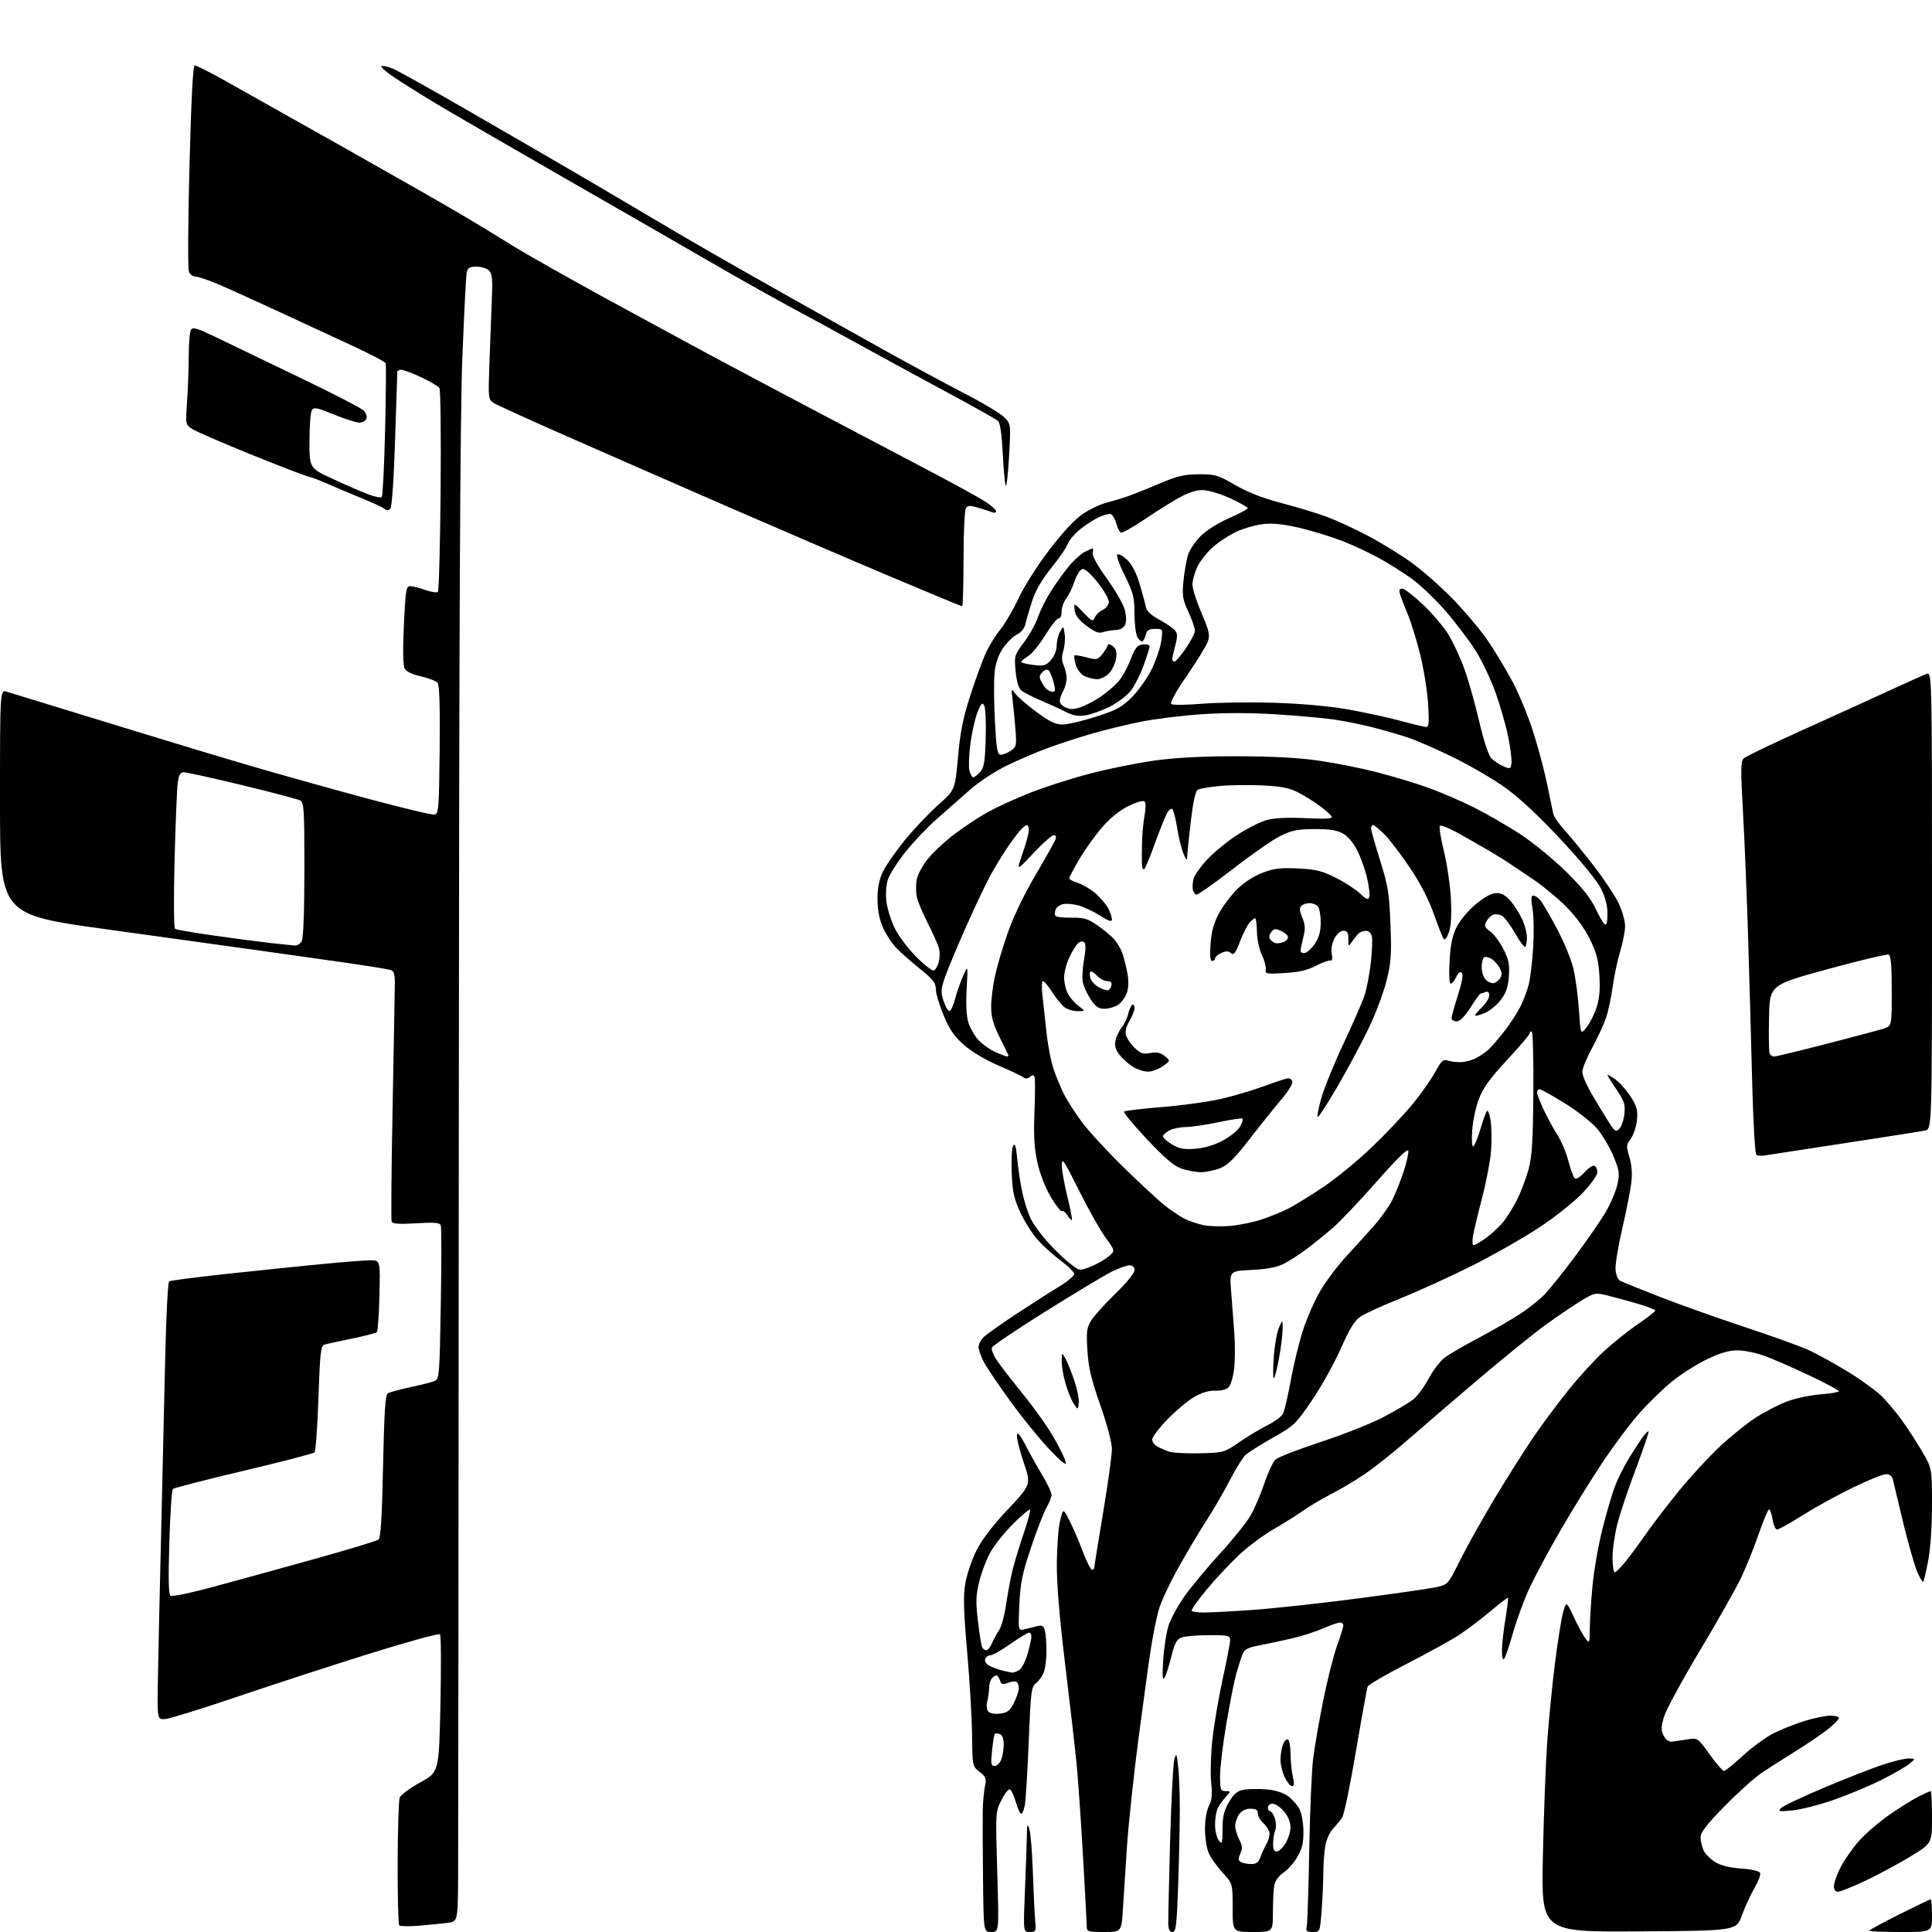 <?xml version="1.0" encoding="UTF-8" standalone="no"?>
<svg 
  version="1.1" 
  xmlns="http://www.w3.org/2000/svg" 
  xmlns:xlink="http://www.w3.org/1999/xlink" 
  xmlns:svg="http://www.w3.org/2000/svg"
  xmlns:rdf="http://www.w3.org/1999/02/22-rdf-syntax-ns#"
  xmlns:cc="http://creativecommons.org/ns#"
  xmlns:dc="http://purl.org/dc/elements/1.1/"
  viewBox="0 0 768 768"
  width="768"
  height="768"
>
<style>svg {background-color: white; }</style>"
<path stroke="none" fill="black" fill-rule="evenodd" d="M394.07,768.00C391.00,768.00 391.00,768.00 390.77,747.25C390.64,735.84 390.59,723.58 390.65,720.00C390.72,716.42 391.11,711.96 391.53,710.07C392.19,707.04 391.94,706.36 389.41,704.35C386.54,702.06 386.54,702.04 386.41,689.78C386.34,683.03 385.47,668.10 384.46,656.61C383.03,640.23 382.87,634.38 383.72,629.45C384.31,625.99 386.25,620.20 388.04,616.58C390.21,612.17 394.37,606.69 400.60,600.05C409.91,590.12 409.91,590.12 406.93,581.31C405.28,576.46 404.08,571.60 404.26,570.50C404.48,569.06 405.45,570.20 407.72,574.59C409.45,577.94 412.47,583.34 414.43,586.59C416.39,589.84 418.00,593.26 418.00,594.19C418.00,595.12 417.12,597.37 416.05,599.19C414.98,601.01 412.21,608.12 409.90,615.00C406.34,625.56 405.62,629.11 405.21,637.89C404.73,648.29 404.73,648.29 407.36,647.64C408.81,647.29 411.06,646.73 412.36,646.41C414.24,645.94 414.85,646.29 415.35,648.16C415.69,649.45 415.98,653.06 415.99,656.18C415.99,659.31 415.53,663.14 414.95,664.68C414.37,666.23 412.98,668.21 411.86,669.07C409.97,670.53 409.75,672.25 408.94,692.07C408.46,703.86 407.78,715.19 407.44,717.25C407.10,719.31 406.44,721.00 405.97,721.00C405.50,721.00 404.52,718.90 403.80,716.33C403.07,713.76 402.00,711.50 401.43,711.31C400.85,711.12 399.33,713.06 398.04,715.63C395.73,720.26 395.72,720.48 396.42,744.15C397.13,768.00 397.13,768.00 394.07,768.00zM409.32,768.00C406.74,768.00 406.74,768.00 407.46,750.75C407.85,741.26 408.19,731.48 408.21,729.00C408.24,725.15 408.38,724.85 409.16,726.94C409.66,728.28 410.30,735.93 410.57,743.94C410.84,751.95 411.25,760.64 411.48,763.25C411.89,767.80 411.80,768.00 409.32,768.00zM438.91,768.00C432.41,768.00 432.00,767.87 432.00,765.75C432.00,764.51 431.32,751.80 430.49,737.50C429.66,723.20 428.52,706.77 427.95,701.00C427.38,695.23 425.36,677.67 423.46,662.00C421.14,642.89 420.04,629.55 420.10,621.50C420.15,614.90 420.73,607.25 421.40,604.50C422.60,599.50 422.60,599.50 425.15,604.50C426.56,607.25 428.93,612.76 430.44,616.75C431.94,620.74 433.59,624.00 434.09,624.00C434.59,624.00 435.00,623.60 435.00,623.12C435.00,622.63 436.57,612.84 438.49,601.37C440.41,589.89 441.99,578.52 441.99,576.11C442.00,573.44 440.19,566.57 437.40,558.61C433.77,548.28 432.68,543.67 432.26,536.83C431.80,529.22 431.99,527.77 433.82,524.83C434.97,523.00 439.31,518.21 443.46,514.19C447.75,510.03 451.00,506.05 451.00,504.94C451.00,503.66 450.31,503.00 448.97,503.00C447.85,503.00 444.59,504.18 441.72,505.62C438.85,507.07 427.12,514.11 415.66,521.29C404.19,528.46 394.58,534.94 394.29,535.69C394.00,536.44 394.89,538.73 396.27,540.77C397.65,542.82 402.34,548.89 406.71,554.26C411.08,559.63 416.57,567.36 418.90,571.45C421.24,575.53 423.37,579.92 423.64,581.19C423.99,582.84 422.12,581.37 417.03,576.00C413.13,571.88 406.18,563.31 401.59,556.97C397.00,550.63 392.29,543.66 391.12,541.48C389.95,539.31 389.00,536.59 389.00,535.44C389.00,534.29 390.01,532.43 391.25,531.31C392.49,530.19 398.23,526.14 404.00,522.32C409.77,518.50 417.31,513.68 420.75,511.61C424.19,509.55 427.00,507.23 427.00,506.46C427.00,505.69 424.64,503.32 421.75,501.18C418.86,499.05 414.76,495.38 412.64,493.02C410.51,490.67 407.38,485.77 405.68,482.12C403.09,476.60 402.51,473.98 402.17,466.37C401.95,461.34 402.21,456.45 402.74,455.49C403.48,454.18 403.89,455.58 404.42,461.13C404.81,465.18 405.77,471.32 406.55,474.77C407.34,478.22 408.85,482.74 409.91,484.82C410.97,486.90 413.93,490.93 416.48,493.77C419.03,496.60 422.91,500.35 425.10,502.08C429.09,505.24 429.09,505.24 433.29,503.62C435.61,502.73 438.82,500.94 440.44,499.64C443.38,497.29 443.38,497.29 439.51,492.01C437.37,489.10 432.58,480.60 428.86,473.12C423.00,461.33 422.09,459.97 422.06,463.00C422.04,464.93 423.06,470.66 424.32,475.75C425.58,480.84 426.36,485.00 426.05,485.00C425.74,485.00 424.91,484.08 424.21,482.96C423.51,481.84 422.57,481.15 422.13,481.42C421.68,481.70 419.69,479.16 417.69,475.78C415.55,472.16 413.37,466.57 412.39,462.16C411.13,456.48 410.84,451.63 411.22,442.09C411.49,435.16 411.51,428.92 411.26,428.21C410.91,427.22 410.48,427.19 409.40,428.08C408.45,428.87 407.60,428.92 406.75,428.24C406.06,427.69 401.65,425.59 396.94,423.58C391.89,421.42 386.29,418.10 383.29,415.47C379.33,412.00 377.50,409.36 375.10,403.58C373.39,399.49 372.00,394.80 372.00,393.16C372.00,390.70 370.90,389.29 365.75,385.17C362.31,382.42 358.06,378.67 356.30,376.84C354.54,375.00 352.15,371.33 350.98,368.69C349.57,365.49 348.84,361.75 348.81,357.58C348.79,353.36 349.43,349.85 350.78,346.90C351.88,344.48 355.77,338.81 359.42,334.30C363.08,329.78 369.13,323.37 372.86,320.05C379.65,314.02 379.65,314.02 380.81,301.05C381.69,291.09 382.81,285.46 385.61,276.79C387.61,270.58 390.33,263.06 391.65,260.08C392.97,257.09 395.62,252.73 397.54,250.39C399.46,248.04 402.78,242.38 404.90,237.81C407.09,233.11 412.42,224.72 417.18,218.50C422.64,211.37 427.34,206.35 430.55,204.23C433.27,202.43 437.30,200.49 439.50,199.93C441.70,199.37 445.30,198.31 447.50,197.57C449.70,196.83 455.55,194.51 460.50,192.40C468.01,189.21 470.67,188.57 476.54,188.54C483.04,188.50 484.13,188.82 491.02,192.81C496.09,195.74 502.04,198.05 509.68,200.05C515.86,201.66 523.95,204.13 527.67,205.53C531.39,206.93 538.66,210.30 543.84,213.02C549.01,215.75 556.80,220.54 561.15,223.67C565.50,226.80 573.00,233.44 577.83,238.43C582.65,243.42 588.88,250.88 591.66,255.00C594.44,259.12 598.77,266.32 601.27,271.00C603.77,275.68 607.46,284.63 609.46,290.89C611.46,297.16 613.98,306.61 615.04,311.89C616.11,317.18 617.20,322.42 617.46,323.54C617.72,324.67 619.76,327.59 621.99,330.04C624.23,332.49 629.43,338.87 633.55,344.21C637.68,349.55 642.16,356.30 643.52,359.21C644.87,362.12 645.98,366.14 645.99,368.14C646.00,370.15 645.13,374.65 644.06,378.14C643.00,381.64 641.66,387.94 641.09,392.14C640.52,396.34 639.31,401.97 638.41,404.64C637.50,407.31 635.02,412.69 632.88,416.59C630.75,420.48 629.00,424.76 629.00,426.10C629.00,427.44 630.71,431.45 632.81,435.02C634.90,438.58 637.87,443.47 639.40,445.87C641.89,449.79 642.34,450.09 643.70,448.73C644.54,447.89 645.44,445.25 645.71,442.85C646.14,439.08 645.72,437.79 642.60,433.15C640.62,430.21 639.00,427.59 639.00,427.33C639.00,427.07 640.40,427.86 642.12,429.08C643.83,430.31 646.57,433.37 648.19,435.90C650.65,439.73 651.08,441.28 650.73,445.15C650.50,447.71 649.41,451.04 648.30,452.56C646.43,455.12 646.39,455.64 647.70,459.91C648.62,462.90 648.90,466.42 648.49,470.00C648.15,473.02 646.52,481.29 644.88,488.36C643.24,495.43 642.03,502.81 642.20,504.76C642.36,506.70 643.17,508.67 644.00,509.12C644.83,509.57 652.02,512.48 660.00,515.58C667.98,518.69 683.05,524.05 693.51,527.50C703.96,530.94 715.44,535.09 719.01,536.71C722.58,538.33 729.73,542.28 734.91,545.49C740.08,548.69 745.99,552.99 748.04,555.04C750.08,557.08 753.53,561.18 755.70,564.13C757.88,567.08 761.53,572.68 763.83,576.56C768.00,583.62 768.00,583.62 768.00,598.06C768.00,606.82 767.40,615.62 766.48,620.44C765.65,624.80 764.76,628.58 764.51,628.83C764.26,629.08 763.17,627.23 762.09,624.72C761.02,622.21 758.53,613.48 756.56,605.33C754.59,597.17 752.76,589.49 752.47,588.25C752.13,586.74 751.23,586.00 749.73,586.01C748.50,586.01 742.55,588.42 736.50,591.36C730.45,594.30 721.47,599.25 716.55,602.35C711.63,605.46 707.08,608.00 706.43,608.00C705.78,608.00 704.97,606.20 704.62,604.00C704.26,601.80 703.64,600.00 703.24,600.00C702.83,600.01 700.98,604.40 699.12,609.75C697.27,615.11 694.15,622.88 692.21,627.00C690.27,631.12 682.88,644.17 675.81,656.00C668.73,667.83 662.28,679.70 661.48,682.39C660.28,686.41 660.25,687.74 661.30,689.89C662.10,691.53 663.30,692.43 664.53,692.32C665.62,692.22 668.38,691.83 670.67,691.45C674.84,690.76 674.84,690.76 679.60,697.38C682.22,701.02 684.77,704.00 685.28,704.00C685.78,704.00 689.19,701.25 692.85,697.89C696.51,694.54 701.98,690.54 705.00,689.01C708.02,687.48 713.58,685.28 717.36,684.11C721.13,682.95 725.74,682.00 727.61,682.00C729.47,682.00 731.00,682.42 731.00,682.93C731.00,683.45 729.09,685.41 726.75,687.29C724.41,689.17 718.67,693.09 714.00,695.99C709.33,698.89 703.23,702.77 700.46,704.61C697.69,706.45 691.05,712.40 685.71,717.84C678.47,725.21 676.00,728.38 676.00,730.31C676.00,731.74 676.53,734.06 677.17,735.48C677.82,736.89 679.88,739.00 681.77,740.16C684.06,741.58 687.50,742.45 692.18,742.78C696.58,743.10 699.35,743.76 699.67,744.57C699.94,745.28 698.92,747.98 697.41,750.57C695.89,753.16 693.65,758.03 692.44,761.39C690.22,767.50 690.22,767.50 651.45,767.76C612.68,768.02 612.68,768.02 613.31,738.26C613.66,721.89 614.42,701.52 615.00,693.00C615.59,684.48 616.99,670.15 618.12,661.17C619.25,652.20 620.73,642.97 621.42,640.67C622.67,636.50 622.67,636.50 625.72,643.00C627.39,646.58 629.48,650.40 630.35,651.50C631.84,653.38 631.94,653.15 631.97,647.50C631.99,644.20 632.46,636.55 633.03,630.50C633.59,624.45 635.36,614.33 636.94,608.00C638.53,601.67 640.77,593.99 641.92,590.91C643.08,587.84 645.70,582.62 647.76,579.31C649.82,576.00 652.28,572.24 653.23,570.95C654.18,569.67 655.12,568.82 655.33,569.06C655.54,569.30 653.27,575.94 650.30,583.82C647.32,591.69 644.01,601.55 642.94,605.73C641.87,609.90 641.00,615.95 641.00,619.16C641.00,622.37 641.40,625.00 641.88,625.00C642.36,625.00 644.30,623.09 646.17,620.75C648.05,618.41 651.79,613.35 654.47,609.50C657.16,605.65 663.06,597.98 667.57,592.45C672.09,586.92 679.32,579.09 683.64,575.04C687.96,570.99 694.42,565.79 698.00,563.48C701.58,561.17 707.20,558.28 710.50,557.05C713.80,555.83 719.76,554.57 723.75,554.27C727.74,553.96 731.00,553.40 731.00,553.02C731.00,552.64 725.71,549.82 719.25,546.77C712.79,543.71 704.80,540.22 701.50,539.01C698.20,537.79 693.37,536.80 690.76,536.79C687.39,536.77 683.91,537.77 678.76,540.23C674.77,542.13 668.58,546.02 665.00,548.88C661.42,551.73 655.45,557.52 651.72,561.73C647.98,565.94 641.19,575.03 636.62,581.94C632.04,588.85 624.62,600.87 620.13,608.66C615.63,616.44 610.20,626.57 608.06,631.16C605.91,635.75 602.95,643.77 601.47,649.00C599.99,654.23 598.38,658.93 597.89,659.45C597.36,660.01 597.02,658.59 597.05,655.95C597.08,653.50 597.70,647.90 598.43,643.50C599.16,639.10 599.62,635.35 599.46,635.16C599.29,634.97 596.12,637.39 592.41,640.54C588.70,643.68 583.02,647.97 579.77,650.07C576.53,652.16 567.19,657.30 559.03,661.49C550.86,665.67 543.94,669.71 543.65,670.47C543.36,671.22 541.27,682.79 539.00,696.17C536.73,709.55 534.28,721.40 533.54,722.50C532.81,723.60 531.19,725.57 529.95,726.88C528.70,728.18 527.33,731.11 526.89,733.38C526.45,735.64 526.06,740.65 526.04,744.50C526.01,748.35 525.70,755.21 525.35,759.75C524.70,768.00 524.70,768.00 521.83,768.00C519.38,768.00 519.03,767.68 519.45,765.75C519.72,764.51 520.17,750.90 520.44,735.50C520.71,720.10 521.42,703.67 522.01,699.00C522.60,694.33 524.40,683.93 526.01,675.90C527.62,667.88 530.07,658.15 531.47,654.28C532.86,650.42 534.00,646.75 534.00,646.13C534.00,645.51 533.38,645.00 532.62,645.00C531.87,645.00 528.83,646.06 525.87,647.35C522.92,648.65 517.35,650.43 513.50,651.31C509.65,652.20 503.89,653.43 500.69,654.04C495.84,654.98 494.71,655.60 493.83,657.83C493.25,659.30 492.15,662.75 491.39,665.50C490.62,668.25 488.88,677.09 487.50,685.14C486.13,693.19 485.00,702.52 485.00,705.89C485.00,711.50 485.18,712.00 487.17,712.00C489.35,712.00 489.35,712.00 487.30,714.25C486.17,715.49 484.74,717.48 484.12,718.68C483.51,719.89 483.00,722.84 483.00,725.24C483.00,727.65 483.66,730.49 484.47,731.56C485.81,733.33 485.94,732.94 485.97,727.09C485.99,722.08 486.55,719.74 488.52,716.38C490.45,713.08 491.81,711.94 494.35,711.46C496.17,711.12 500.17,711.05 503.24,711.29C506.83,711.58 509.94,712.54 511.93,713.95C513.64,715.16 515.72,717.50 516.57,719.13C517.43,720.80 518.12,724.71 518.13,728.08C518.16,732.70 517.59,735.00 515.65,738.27C514.27,740.60 511.80,743.38 510.15,744.45C508.39,745.60 506.93,747.60 506.58,749.33C506.26,750.93 506.00,755.79 506.00,760.12C506.00,768.00 506.00,768.00 498.00,768.00C490.00,768.00 490.00,768.00 490.00,758.36C490.00,748.72 490.00,748.72 485.92,744.30C483.68,741.87 481.21,738.35 480.42,736.47C479.64,734.60 479.00,730.33 479.00,726.98C479.00,723.41 479.65,719.65 480.57,717.86C481.77,715.55 481.98,713.33 481.46,708.50C481.09,705.03 481.32,697.30 481.97,691.34C482.62,685.38 484.47,674.52 486.08,667.21C487.68,659.90 489.00,653.04 489.00,651.96C489.00,650.17 488.28,650.00 480.57,650.00C475.93,650.00 471.03,650.42 469.69,650.93C467.71,651.68 466.93,653.16 465.57,658.70C464.65,662.47 463.43,666.22 462.87,667.03C462.14,668.06 462.00,665.97 462.37,660.00C462.67,655.33 463.59,649.25 464.42,646.49C465.25,643.73 468.17,638.33 470.90,634.49C473.63,630.65 479.99,623.00 485.03,617.50C490.07,612.00 495.50,605.25 497.09,602.50C498.68,599.75 501.16,593.99 502.59,589.70C504.03,585.40 506.02,581.13 507.02,580.20C508.02,579.26 516.19,576.09 525.17,573.15C534.15,570.20 545.33,565.76 550.00,563.29C554.67,560.81 559.88,557.75 561.56,556.48C563.24,555.22 566.08,551.45 567.86,548.10C569.65,544.76 572.54,540.96 574.30,539.65C576.06,538.35 582.00,534.90 587.50,531.98C593.00,529.07 600.42,524.78 604.00,522.47C607.58,520.15 612.15,516.51 614.17,514.38C616.19,512.24 621.59,505.49 626.17,499.36C630.75,493.23 636.16,485.41 638.20,481.97C640.23,478.54 642.37,473.52 642.95,470.81C643.90,466.37 643.74,465.27 641.25,459.37C639.74,455.77 636.78,450.85 634.68,448.43C632.58,446.01 626.85,441.55 621.94,438.52C617.04,435.48 612.57,433.00 612.01,433.00C611.45,433.00 611.00,433.56 611.01,434.25C611.02,434.94 612.17,437.98 613.57,441.00C614.98,444.02 617.43,448.53 619.01,451.01C620.60,453.49 622.60,458.19 623.45,461.46C624.30,464.72 625.41,467.81 625.93,468.33C626.51,468.91 627.99,468.04 629.84,466.02C631.47,464.23 633.30,463.07 633.90,463.44C634.51,463.81 635.00,464.97 635.00,466.00C635.00,467.04 632.51,470.58 629.46,473.87C626.42,477.16 618.87,483.25 612.69,487.40C606.50,491.55 594.34,498.52 585.65,502.89C576.96,507.27 564.02,513.18 556.89,516.04C549.77,518.90 542.52,522.20 540.80,523.37C538.46,524.96 536.48,528.18 533.03,536.00C530.49,541.77 525.35,551.00 521.62,556.50C515.12,566.09 514.48,566.71 506.00,571.50C501.14,574.25 496.25,577.33 495.14,578.35C494.03,579.37 491.23,583.87 488.92,588.35C486.61,592.83 482.36,600.15 479.47,604.61C476.59,609.07 471.51,617.62 468.18,623.61C464.85,629.60 461.43,636.98 460.58,640.00C459.74,643.02 458.37,649.77 457.55,655.00C456.72,660.23 454.49,676.46 452.57,691.07C450.66,705.68 448.61,724.81 448.02,733.57C447.43,742.33 446.70,753.66 446.38,758.75C445.81,768.00 445.81,768.00 438.91,768.00zM466.09,768.00C464.98,768.00 464.47,767.02 464.41,764.75C464.36,762.96 464.69,748.23 465.13,732.00C465.58,715.77 466.33,701.15 466.80,699.50C467.60,696.70 467.70,696.87 468.32,702.00C468.68,705.02 468.99,712.67 468.99,719.00C468.99,725.33 468.70,738.94 468.34,749.25C467.77,765.46 467.47,768.00 466.09,768.00zM755.50,768.00C748.62,768.00 743.00,767.78 743.00,767.51C743.00,767.24 748.39,764.31 754.98,761.01C761.58,757.70 767.20,755.00 767.48,755.00C767.77,755.00 768.00,757.92 768.00,761.50C768.00,768.00 768.00,768.00 755.50,768.00zM166.46,765.50C162.58,765.82 159.10,765.76 158.71,765.37C158.32,764.98 158.03,753.83 158.07,740.58C158.11,727.34 158.48,715.62 158.90,714.55C159.32,713.48 163.00,710.77 167.08,708.52C174.50,704.44 174.50,704.44 175.08,677.47C175.39,662.64 175.33,650.12 174.93,649.66C174.54,649.20 161.91,652.66 146.86,657.37C131.81,662.07 108.03,669.82 94.00,674.58C79.97,679.35 67.15,683.30 65.50,683.37C62.50,683.50 62.50,683.50 62.77,667.50C62.91,658.70 63.48,633.05 64.03,610.50C64.57,587.95 65.31,556.09 65.67,539.71C66.03,523.32 66.74,509.66 67.24,509.35C67.75,509.04 77.69,507.74 89.33,506.48C100.98,505.21 117.92,503.46 127.00,502.58C136.07,501.70 145.22,500.98 147.33,500.99C151.15,501.00 151.15,501.00 150.83,514.92C150.65,522.58 150.18,529.15 149.80,529.54C149.41,529.92 144.91,531.09 139.80,532.14C134.68,533.18 129.78,534.26 128.90,534.54C127.53,534.97 127.19,538.03 126.58,555.77C126.19,567.17 125.50,576.88 125.04,577.35C124.58,577.81 111.90,581.10 96.85,584.66C81.81,588.21 69.14,591.47 68.71,591.90C68.27,592.33 67.64,601.91 67.31,613.19C66.87,627.81 67.01,633.89 67.81,634.38C68.43,634.76 75.81,633.22 84.21,630.95C92.62,628.69 110.72,623.71 124.43,619.89C138.14,616.07 149.88,612.51 150.52,611.98C151.33,611.31 151.87,602.45 152.27,582.86C152.73,561.13 153.16,554.52 154.18,553.88C154.91,553.42 158.88,552.33 163.00,551.46C167.12,550.59 171.45,549.49 172.60,549.03C174.66,548.20 174.72,547.49 175.23,518.34C175.51,501.93 175.51,487.88 175.21,487.12C174.79,486.01 172.78,485.84 165.41,486.28C158.62,486.68 156.02,486.51 155.68,485.61C155.42,484.94 155.59,464.62 156.06,440.45C156.52,416.28 156.93,394.17 156.95,391.32C156.99,387.17 156.64,386.02 155.19,385.56C154.19,385.24 145.53,383.86 135.94,382.48C126.35,381.11 110.62,378.89 101.00,377.55C91.38,376.21 64.71,372.51 41.75,369.33C0.00,363.54 0.00,363.54 0.00,318.82C0.00,274.10 0.00,274.10 2.75,274.99C4.26,275.48 10.68,277.44 17.00,279.35C23.32,281.27 40.20,286.44 54.50,290.85C68.80,295.25 89.72,301.56 101.00,304.85C112.28,308.14 132.63,313.83 146.24,317.49C159.85,321.16 171.77,324.00 172.74,323.81C174.36,323.50 174.52,321.41 174.77,298.11C174.95,280.84 174.69,272.33 173.94,271.43C173.34,270.70 170.38,269.56 167.37,268.88C163.87,268.10 161.51,266.96 160.86,265.74C160.20,264.50 160.09,258.41 160.55,248.41C161.19,234.71 161.46,233.00 163.01,233.00C163.97,233.00 166.69,233.68 169.05,234.52C171.42,235.36 173.69,235.69 174.08,235.27C174.48,234.85 174.96,216.72 175.15,195.00C175.34,173.28 175.13,154.93 174.68,154.24C174.24,153.54 170.99,151.63 167.48,149.99C163.96,148.34 160.39,147.00 159.54,147.00C158.69,147.00 157.98,147.34 157.95,147.75C157.92,148.16 157.52,160.36 157.05,174.85C156.54,190.93 155.79,201.61 155.14,202.26C154.40,203.00 153.70,202.99 152.78,202.23C152.06,201.63 147.65,199.60 142.98,197.72C138.32,195.83 132.46,193.36 129.97,192.22C127.47,191.08 124.10,189.81 122.47,189.41C120.83,189.00 110.39,184.97 99.25,180.45C88.12,175.93 77.82,171.46 76.36,170.50C73.74,168.78 73.72,168.71 74.36,159.73C74.71,154.76 75.01,146.60 75.02,141.60C75.02,136.59 75.43,131.86 75.93,131.08C76.66,129.92 78.52,130.49 86.16,134.20C91.30,136.69 106.07,143.81 119.00,150.01C131.93,156.20 143.35,162.08 144.39,163.06C145.47,164.07 146.02,165.51 145.67,166.42C145.34,167.29 144.07,168.00 142.85,168.00C141.63,168.00 137.09,166.55 132.76,164.78C126.07,162.04 124.75,161.78 123.96,163.03C123.45,163.84 123.02,169.35 123.02,175.28C123.00,186.07 123.00,186.07 132.25,190.36C137.34,192.72 143.65,195.47 146.27,196.47C148.90,197.47 151.36,197.97 151.75,197.58C152.14,197.19 152.74,185.31 153.08,171.19C153.42,157.06 153.53,145.02 153.31,144.43C153.10,143.84 147.20,140.72 140.21,137.50C133.22,134.27 120.30,128.29 111.50,124.20C102.70,120.11 91.97,115.24 87.66,113.38C83.35,111.52 78.98,110.00 77.95,110.00C76.91,110.00 75.66,109.21 75.17,108.25C74.63,107.21 74.69,90.26 75.31,66.25C76.04,38.43 76.70,26.00 77.45,26.00C78.05,26.00 83.26,28.63 89.02,31.84C94.79,35.05 115.70,46.81 135.50,57.97C155.30,69.13 176.45,81.18 182.50,84.75C188.55,88.32 198.00,94.05 203.50,97.49C209.00,100.92 225.88,110.48 241.00,118.72C256.12,126.96 274.80,137.09 282.50,141.23C290.20,145.38 309.10,155.41 324.50,163.52C339.90,171.64 360.42,182.44 370.09,187.52C379.77,192.61 389.56,198.00 391.84,199.52C394.13,201.03 396.00,202.70 396.00,203.24C396.00,203.78 395.37,203.97 394.60,203.68C393.84,203.38 391.33,202.58 389.03,201.89C385.51,200.84 384.70,200.86 383.94,202.07C383.44,202.86 383.02,211.94 383.02,222.25C383.01,232.56 382.76,241.00 382.46,241.00C382.16,241.00 369.22,235.64 353.71,229.09C338.19,222.54 309.30,210.13 289.50,201.51C269.70,192.88 241.12,180.38 226.00,173.72C210.88,167.06 197.50,160.98 196.27,160.21C194.10,158.84 194.06,158.45 194.54,144.65C194.81,136.87 195.24,125.68 195.49,119.80C195.86,111.04 195.67,108.81 194.40,107.55C193.55,106.70 191.32,106.00 189.45,106.00C186.73,106.00 185.94,106.46 185.53,108.25C185.26,109.49 184.47,124.90 183.78,142.50C182.88,165.66 182.50,250.86 182.38,451.00C182.29,603.08 182.17,735.68 182.11,745.69C182.00,763.88 182.00,763.88 177.75,764.40C175.41,764.69 170.33,765.18 166.46,765.50zM730.63,752.00C729.61,752.00 729.00,751.17 729.00,749.76C729.00,748.53 730.19,745.18 731.64,742.30C733.10,739.43 736.44,734.66 739.06,731.72C741.69,728.77 747.14,724.09 751.17,721.31C755.20,718.54 760.39,715.30 762.71,714.13C765.03,712.96 767.16,712.00 767.46,712.00C767.76,712.00 768.00,716.66 768.00,722.36C768.00,732.73 768.00,732.73 759.60,737.88C754.98,740.71 746.94,745.05 741.74,747.52C736.53,749.98 731.53,752.00 730.63,752.00zM497.27,740.98C499.40,741.00 500.28,740.36 501.03,738.25C501.57,736.74 502.71,734.26 503.57,732.74C504.43,731.22 504.86,729.14 504.54,728.12C504.21,727.10 503.06,725.46 501.97,724.48C500.89,723.49 500.00,721.86 500.00,720.85C500.00,719.47 499.25,719.00 497.06,719.00C495.15,719.00 493.57,719.78 492.56,721.22C491.70,722.44 491.00,724.49 491.00,725.77C491.00,727.05 491.72,729.49 492.60,731.19C493.88,733.66 493.97,734.78 493.05,736.80C492.15,738.77 492.18,739.50 493.20,740.14C493.91,740.60 495.75,740.98 497.27,740.98zM507.51,736.00C508.35,736.00 509.92,734.54 511.01,732.75C512.10,730.96 512.99,728.07 513.00,726.33C513.00,724.37 512.01,721.98 510.41,720.08C508.99,718.38 506.96,717.00 505.91,717.00C504.86,717.00 504.00,717.67 504.00,718.50C504.00,719.33 504.41,720.00 504.90,720.00C505.40,720.00 506.23,721.24 506.76,722.75C507.28,724.26 507.36,726.40 506.93,727.50C506.49,728.60 506.11,730.96 506.07,732.75C506.02,735.02 506.46,736.00 507.51,736.00zM712.55,719.66C707.13,720.19 706.66,720.09 708.00,718.72C708.83,717.88 716.48,714.26 725.00,710.67C733.52,707.08 743.95,702.99 748.18,701.57C752.40,700.16 757.12,699.01 758.68,699.03C761.50,699.07 761.50,699.07 759.00,701.15C757.62,702.29 752.63,705.17 747.91,707.54C743.18,709.92 734.66,713.48 728.96,715.47C723.26,717.45 715.88,719.34 712.55,719.66zM513.58,710.00C512.91,710.00 511.61,708.41 510.69,706.47C509.76,704.52 509.00,701.40 509.00,699.53C509.00,697.66 509.45,694.95 510.00,693.50C510.55,692.06 511.45,691.16 512.00,691.50C512.55,691.84 513.01,694.45 513.02,697.31C513.04,700.16 513.44,704.19 513.92,706.25C514.56,709.00 514.47,710.00 513.58,710.00zM395.38,702.00C396.30,702.00 397.49,700.85 398.02,699.43C398.56,698.02 399.00,695.31 399.00,693.40C399.00,691.20 398.44,689.72 397.46,689.35C396.61,689.02 395.71,688.96 395.46,689.21C395.21,689.46 394.71,692.44 394.36,695.83C393.80,701.18 393.94,702.00 395.38,702.00zM397.50,681.19C400.46,680.84 401.41,680.11 403.04,676.93C404.12,674.81 405.00,672.19 405.00,671.10C405.00,670.01 404.59,668.86 404.08,668.55C403.58,668.24 402.03,668.42 400.64,668.95C398.52,669.75 398.00,669.59 397.49,667.96C397.14,666.88 396.50,666.00 396.06,666.00C395.61,666.00 394.78,666.56 394.21,667.25C393.64,667.94 393.17,669.62 393.17,671.00C393.16,672.38 392.85,674.74 392.46,676.26C392.06,677.83 392.23,679.57 392.84,680.31C393.50,681.10 395.32,681.44 397.50,681.19zM402.32,664.90C402.76,664.95 403.97,664.55 404.99,664.00C406.04,663.44 407.54,660.64 408.43,657.60C409.29,654.63 410.00,651.47 410.00,650.60C410.00,649.72 409.57,649.00 409.05,649.00C408.52,649.00 405.20,651.02 401.66,653.50C398.12,655.98 394.54,658.00 393.72,658.00C392.89,658.00 391.96,658.67 391.64,659.48C391.30,660.39 391.94,661.44 393.29,662.16C394.50,662.81 396.85,663.67 398.50,664.07C400.15,664.47 401.87,664.84 402.32,664.90zM392.11,656.00C392.65,656.00 393.64,654.76 394.30,653.25C394.96,651.74 396.26,649.38 397.17,648.00C398.09,646.62 399.36,641.90 399.99,637.50C400.63,633.10 401.80,626.91 402.60,623.74C403.40,620.57 405.39,614.08 407.01,609.30C408.63,604.53 409.73,600.40 409.45,600.12C409.18,599.84 406.23,602.29 402.92,605.56C399.60,608.83 395.56,613.82 393.93,616.65C392.30,619.48 390.23,624.81 389.32,628.50C387.91,634.20 387.83,636.64 388.76,644.58C389.36,649.74 390.14,654.41 390.49,654.98C390.83,655.54 391.56,656.00 392.11,656.00zM478.92,640.99C481.44,640.98 490.02,640.53 498.00,639.97C505.98,639.41 524.50,637.40 539.17,635.49C553.83,633.58 568.03,631.54 570.71,630.97C575.59,629.92 575.59,629.92 580.40,620.24C583.05,614.91 589.27,603.79 594.23,595.52C599.19,587.26 606.17,576.23 609.75,571.00C613.33,565.77 619.62,557.34 623.73,552.25C627.83,547.16 634.13,540.31 637.71,537.03C641.29,533.75 647.32,528.94 651.11,526.35C654.90,523.76 658.00,521.34 658.00,520.97C658.00,520.60 654.74,519.34 650.75,518.18C646.76,517.02 641.36,515.55 638.75,514.92C634.20,513.81 633.76,513.90 628.66,516.99C625.73,518.77 619.48,522.99 614.78,526.36C610.08,529.74 597.76,539.70 587.41,548.50C577.06,557.30 564.30,568.26 559.05,572.86C553.80,577.46 546.35,583.36 542.50,585.97C538.65,588.58 532.66,592.15 529.19,593.90C525.72,595.66 520.77,598.58 518.19,600.40C515.61,602.23 510.22,605.61 506.22,607.92C502.22,610.23 496.02,614.85 492.45,618.20C488.88,621.54 483.07,627.76 479.54,632.03C476.01,636.30 473.39,640.06 473.73,640.39C474.06,640.73 476.40,641.00 478.92,640.99zM477.00,577.70C486.35,577.49 486.59,577.42 492.50,573.36C495.80,571.09 500.85,568.05 503.71,566.62C506.58,565.18 509.41,563.11 509.99,562.01C510.58,560.92 511.96,555.03 513.06,548.92C514.16,542.82 516.35,533.80 517.93,528.88C519.51,523.96 522.69,516.77 524.99,512.89C527.30,509.02 531.97,502.84 535.37,499.17C538.78,495.50 543.73,490.05 546.37,487.05C549.01,484.04 552.20,479.54 553.45,477.05C554.70,474.55 556.72,469.47 557.94,465.77C559.16,462.06 560.01,458.31 559.83,457.42C559.61,456.37 555.20,460.69 547.22,469.75C540.46,477.41 532.63,485.67 529.82,488.09C527.00,490.52 522.41,494.23 519.62,496.35C516.83,498.46 512.73,501.13 510.52,502.28C507.64,503.77 503.98,504.49 497.61,504.81C488.72,505.26 488.72,505.26 489.40,513.38C489.77,517.85 490.34,525.36 490.67,530.08C491.00,534.79 490.95,541.21 490.56,544.33C490.17,547.45 489.19,550.67 488.37,551.49C487.50,552.36 485.29,552.92 483.05,552.83C480.49,552.73 477.70,553.57 474.63,555.37C472.10,556.85 467.33,560.86 464.02,564.28C460.72,567.70 458.01,571.27 458.01,572.21C458.00,573.16 458.99,574.46 460.19,575.10C461.40,575.75 463.53,576.64 464.94,577.10C466.35,577.55 471.77,577.82 477.00,577.70zM428.82,557.71C428.50,560.50 428.50,560.50 426.84,558.00C425.92,556.62 424.46,553.06 423.59,550.07C422.71,547.08 422.02,543.03 422.04,541.07C422.07,537.50 422.07,537.50 423.50,540.00C424.28,541.38 425.87,545.30 427.03,548.71C428.19,552.13 429.00,556.18 428.82,557.71zM506.43,547.85C506.04,548.21 505.98,544.62 506.30,539.89C506.62,535.15 507.55,529.75 508.36,527.89C509.84,524.50 509.84,524.50 509.88,528.00C509.91,529.92 509.30,535.03 508.53,539.35C507.76,543.67 506.81,547.49 506.43,547.85zM585.80,495.00C586.30,495.00 588.47,493.72 590.64,492.15C592.80,490.58 595.82,487.81 597.35,486.00C598.87,484.19 601.41,480.15 602.99,477.02C604.57,473.90 606.64,468.45 607.60,464.92C609.00,459.77 609.38,453.72 609.53,434.25C609.64,420.91 609.34,410.00 608.86,410.00C608.39,410.00 608.00,410.39 608.00,410.88C608.00,411.36 603.98,416.08 599.08,421.36C592.45,428.50 589.58,432.45 587.92,436.73C586.69,439.91 585.47,445.60 585.22,449.38C584.94,453.58 585.13,456.04 585.71,455.68C586.23,455.36 587.48,452.26 588.50,448.80C589.51,445.33 590.68,442.11 591.09,441.63C591.50,441.15 592.16,442.90 592.55,445.52C592.95,448.13 593.02,453.51 592.72,457.47C592.42,461.43 590.83,469.80 589.18,476.08C587.53,482.36 585.90,489.19 585.55,491.25C585.20,493.31 585.31,495.00 585.80,495.00zM488.86,487.34C492.37,487.05 497.98,485.91 501.34,484.81C504.71,483.71 509.53,481.75 512.06,480.47C514.59,479.19 520.87,475.32 526.00,471.89C531.14,468.45 540.03,461.13 545.76,455.61C551.50,450.09 558.80,442.32 562.00,438.34C565.20,434.37 569.07,428.81 570.60,425.99C572.94,421.69 573.72,420.98 575.44,421.57C576.58,421.96 578.92,422.25 580.65,422.22C582.38,422.18 585.08,421.49 586.65,420.67C588.22,419.86 590.43,418.36 591.56,417.35C592.70,416.33 595.55,413.05 597.89,410.06C600.24,407.07 603.18,402.57 604.43,400.06C605.68,397.55 607.19,393.48 607.78,391.00C608.37,388.52 609.13,382.00 609.47,376.50C609.81,371.00 609.69,364.14 609.20,361.25C608.53,357.34 608.60,356.00 609.49,356.00C610.15,356.00 611.38,356.79 612.22,357.75C613.06,358.71 616.03,363.78 618.83,369.01C621.62,374.23 624.60,381.43 625.45,385.01C626.29,388.58 627.28,395.96 627.65,401.42C628.32,411.33 628.32,411.33 630.66,408.42C631.94,406.81 633.72,403.31 634.62,400.63C635.78,397.15 636.11,393.51 635.79,387.94C635.43,381.69 634.67,378.77 631.99,373.31C629.89,369.04 626.37,364.22 622.53,360.36C619.16,356.99 613.28,352.12 609.46,349.56C605.63,346.99 601.15,343.98 599.50,342.87C597.85,341.75 593.87,339.31 590.65,337.44C587.43,335.56 582.16,332.58 578.94,330.80C575.72,329.03 572.77,327.90 572.38,328.28C572.00,328.67 572.70,333.15 573.95,338.23C575.19,343.31 576.45,351.79 576.74,357.06C577.09,363.38 576.85,367.93 576.03,370.42C575.34,372.49 574.42,373.81 573.98,373.34C573.54,372.88 571.77,368.45 570.03,363.50C567.96,357.59 564.67,351.21 560.45,344.92C556.91,339.65 552.36,333.69 550.34,331.67C548.32,329.65 546.29,328.00 545.83,328.00C545.37,328.00 545.00,328.56 545.00,329.25C545.00,329.94 546.62,335.68 548.60,342.00C551.79,352.20 552.26,355.08 552.73,367.52C553.19,379.65 552.97,382.68 551.13,390.02C549.96,394.68 546.73,403.23 543.95,409.00C541.16,414.77 535.67,425.01 531.75,431.75C527.82,438.49 524.28,444.00 523.88,444.00C523.48,444.00 524.06,440.74 525.17,436.75C526.28,432.76 530.26,422.98 534.00,415.00C537.75,407.02 541.53,398.36 542.40,395.75C543.27,393.13 544.41,387.23 544.93,382.62C545.45,378.02 545.63,373.30 545.32,372.13C545.02,370.96 544.03,370.01 543.13,370.02C542.24,370.02 541.02,370.36 540.44,370.77C539.86,371.17 538.62,372.61 537.69,373.97C536.00,376.45 536.00,376.45 536.00,373.22C536.00,370.68 535.58,370.00 534.03,370.00C532.82,370.00 531.42,371.23 530.43,373.14C529.44,375.05 529.03,377.41 529.39,379.18C529.79,381.18 529.58,382.01 528.73,381.84C528.05,381.71 525.48,382.66 523.00,383.97C519.77,385.66 516.29,386.46 510.66,386.80C503.41,387.23 502.85,387.13 503.15,385.38C503.32,384.35 502.62,381.72 501.59,379.55C500.55,377.35 499.68,373.26 499.64,370.30C499.60,367.39 499.28,365.00 498.94,365.00C498.59,365.00 497.59,365.80 496.71,366.77C495.83,367.74 494.12,371.12 492.91,374.27C491.13,378.95 490.46,379.80 489.33,378.86C488.29,378.00 487.31,377.99 485.47,378.83C484.11,379.45 483.00,380.42 483.00,380.98C483.00,381.54 482.49,382.00 481.87,382.00C481.08,382.00 480.88,379.88 481.22,375.15C481.58,370.16 482.49,366.87 484.58,363.03C486.16,360.12 489.44,355.79 491.87,353.39C494.55,350.76 498.51,348.20 501.90,346.92C506.46,345.20 509.07,344.89 516.00,345.23C523.12,345.58 525.56,346.18 531.00,348.93C534.58,350.73 538.90,353.54 540.62,355.17C543.06,357.49 543.86,357.82 544.30,356.66C544.61,355.85 544.22,352.44 543.44,349.07C542.66,345.71 540.88,340.73 539.50,338.00C537.95,334.94 535.75,332.37 533.74,331.28C531.35,329.97 528.36,329.53 522.37,329.58C515.53,329.63 513.35,330.09 508.70,332.44C505.66,333.98 497.17,339.91 489.84,345.61C482.50,351.31 476.05,355.83 475.50,355.66C474.95,355.48 474.35,354.55 474.16,353.59C473.98,352.63 474.11,350.71 474.45,349.33C474.80,347.96 477.20,344.54 479.79,341.76C482.38,338.97 487.71,334.58 491.63,332.01C495.55,329.43 500.85,326.74 503.41,326.02C506.57,325.14 511.58,324.89 518.96,325.24C526.81,325.61 529.71,325.44 529.37,324.63C529.11,324.01 526.99,322.10 524.66,320.38C522.33,318.66 518.42,316.23 515.96,314.97C512.53,313.21 509.28,312.58 501.86,312.21C496.56,311.96 488.89,312.06 484.82,312.44C480.74,312.82 476.81,313.50 476.07,313.95C475.24,314.47 474.25,319.02 473.41,326.14C472.67,332.39 472.02,338.62 471.95,340.00C471.84,342.39 471.78,342.36 470.45,339.34C469.69,337.60 468.58,333.10 467.98,329.34C467.38,325.58 466.50,322.11 466.03,321.64C465.55,321.15 464.53,322.03 463.72,323.64C462.92,325.21 460.80,330.55 459.01,335.50C457.23,340.45 455.37,344.93 454.88,345.45C454.36,346.01 453.97,345.00 453.91,342.95C453.87,341.05 453.90,337.02 454.00,334.00C454.09,330.98 454.54,326.48 455.01,324.00C455.49,321.47 455.48,319.11 454.98,318.61C454.47,318.08 451.83,318.83 448.62,320.40C445.07,322.13 441.33,325.16 438.07,328.92C435.29,332.13 431.21,337.84 429.01,341.61C426.80,345.38 425.00,348.78 425.00,349.16C425.00,349.54 426.61,350.38 428.59,351.03C430.56,351.68 433.73,353.58 435.64,355.25C437.54,356.93 439.75,359.56 440.55,361.10C441.35,362.64 442.00,364.59 442.00,365.43C442.00,366.59 440.87,366.24 437.27,363.95C434.66,362.30 430.78,360.48 428.63,359.90C426.49,359.32 423.72,359.11 422.48,359.42C421.24,359.73 419.94,360.70 419.61,361.58C419.27,362.46 419.23,363.56 419.52,364.03C419.81,364.50 422.68,364.85 425.89,364.80C430.84,364.73 432.40,365.18 436.12,367.75C438.53,369.42 441.48,371.85 442.68,373.14C443.88,374.44 445.38,376.85 446.01,378.50C446.63,380.15 447.57,383.73 448.08,386.45C448.71,389.75 448.67,392.47 447.96,394.62C447.38,396.39 445.81,398.55 444.48,399.42C443.16,400.29 440.71,401.00 439.05,401.00C436.66,401.00 435.50,400.21 433.54,397.23C432.17,395.16 430.77,392.10 430.44,390.43C430.10,388.75 430.32,384.74 430.92,381.50C431.61,377.73 431.66,375.26 431.04,374.64C430.43,374.03 429.56,374.12 428.63,374.89C427.83,375.56 426.23,378.10 425.09,380.54C423.94,382.98 423.00,386.58 423.00,388.54C423.00,390.50 423.66,393.38 424.47,394.95C425.28,396.51 427.19,398.72 428.72,399.86C431.50,401.94 431.50,401.94 428.47,401.97C426.81,401.99 424.49,401.33 423.32,400.51C422.16,399.70 419.92,397.00 418.35,394.52C416.78,392.03 415.10,390.00 414.61,390.00C414.12,390.00 414.01,392.43 414.36,395.41C414.71,398.38 415.43,405.02 415.97,410.16C416.50,415.30 417.79,422.00 418.84,425.05C419.89,428.10 421.76,432.60 423.00,435.05C424.23,437.50 427.41,442.43 430.05,446.00C432.69,449.57 440.17,457.70 446.68,464.06C453.18,470.42 460.52,477.23 463.00,479.19C465.48,481.15 469.00,483.51 470.83,484.44C472.66,485.37 476.03,486.52 478.33,487.00C480.62,487.48 485.36,487.63 488.86,487.34zM477.23,465.96C475.18,465.93 471.70,465.27 469.50,464.49C466.65,463.47 462.76,460.14 455.85,452.78C450.54,447.13 446.49,442.22 446.85,441.87C447.21,441.52 454.02,440.71 462.00,440.06C469.98,439.42 480.54,437.95 485.47,436.81C490.40,435.67 498.05,433.40 502.47,431.77C506.89,430.14 511.16,428.74 511.96,428.65C512.77,428.57 513.57,429.19 513.74,430.02C513.92,430.86 511.95,434.01 509.38,437.02C506.80,440.04 501.17,447.06 496.86,452.64C490.78,460.50 488.12,463.14 484.99,464.39C482.77,465.27 479.28,465.98 477.23,465.96zM701.31,459.34C700.11,459.54 698.71,459.43 698.19,459.10C697.67,458.77 696.95,446.60 696.57,432.00C696.20,417.43 695.47,391.55 694.96,374.50C694.45,357.45 693.52,334.35 692.88,323.17C691.91,306.06 691.95,302.63 693.12,301.50C693.88,300.76 704.17,295.79 716.00,290.46C727.83,285.12 743.35,278.06 750.50,274.77C757.65,271.47 764.51,268.39 765.75,267.91C768.00,267.05 768.00,267.05 768.00,357.95C768.00,448.84 768.00,448.84 765.25,449.41C763.74,449.72 749.23,452.00 733.00,454.48C716.77,456.96 702.52,459.15 701.31,459.34zM475.18,456.64C478.85,456.36 482.73,455.20 486.15,453.35C489.06,451.78 492.12,449.29 492.95,447.81C493.77,446.33 494.23,444.90 493.97,444.64C493.71,444.39 489.45,445.03 484.50,446.07C479.55,447.11 473.70,447.98 471.50,448.00C469.30,448.02 466.41,448.59 465.08,449.26C463.75,449.94 462.50,450.97 462.31,451.54C462.12,452.12 463.66,453.60 465.74,454.84C468.80,456.67 470.56,457.00 475.18,456.64zM456.35,426.00C454.78,425.99 452.11,425.14 450.41,424.11C448.71,423.07 446.31,420.94 445.08,419.38C443.47,417.33 443.00,415.73 443.41,413.68C443.73,412.12 444.86,409.73 445.92,408.37C446.99,407.02 448.15,404.58 448.51,402.96C448.86,401.35 449.57,399.77 450.08,399.45C450.58,399.14 451.00,399.70 451.00,400.69C450.99,401.69 450.09,403.98 448.99,405.79C447.73,407.85 447.20,409.96 447.57,411.43C447.90,412.72 449.45,415.01 451.01,416.51C453.40,418.80 454.43,419.14 457.30,418.60C459.85,418.13 461.32,418.44 463.01,419.81C465.29,421.66 465.29,421.66 462.24,423.83C460.56,425.02 457.91,426.00 456.35,426.00zM400.33,419.98C400.79,419.99 401.00,419.66 400.79,419.25C400.59,418.84 398.98,415.57 397.21,412.00C394.85,407.21 394.00,404.13 394.00,400.32C394.00,397.46 394.65,392.06 395.44,388.32C396.23,384.57 398.52,376.77 400.53,371.00C402.77,364.57 407.04,355.66 411.54,348.00C415.58,341.12 419.18,334.71 419.55,333.75C419.98,332.62 419.74,332.00 418.86,332.00C418.11,332.00 414.46,335.24 410.74,339.21C403.98,346.41 403.98,346.41 406.49,339.22C407.87,335.27 409.00,331.13 409.00,330.02C409.00,328.91 408.63,328.00 408.17,328.00C407.72,328.00 406.47,329.01 405.39,330.25C404.32,331.49 402.07,334.52 400.39,337.00C398.71,339.48 395.91,344.04 394.16,347.15C392.40,350.25 387.99,359.48 384.35,367.65C380.71,375.82 376.84,385.06 375.75,388.18C373.97,393.28 373.91,394.28 375.13,398.03C375.88,400.32 376.95,402.06 377.50,401.90C378.05,401.74 379.03,399.56 379.67,397.05C380.32,394.55 381.74,390.48 382.82,388.00C384.79,383.50 384.79,383.50 384.26,393.07C383.91,399.40 384.15,403.97 384.98,406.57C385.68,408.73 387.42,411.79 388.87,413.38C390.32,414.96 393.30,417.09 395.50,418.10C397.70,419.12 399.88,419.97 400.33,419.98zM705.22,419.99C705.92,419.99 715.27,417.73 726.00,414.97C736.73,412.22 746.96,409.48 748.75,408.90C752.00,407.84 752.00,407.84 752.00,393.89C752.00,383.65 751.67,379.81 750.75,379.47C750.06,379.21 739.15,381.82 726.50,385.26C703.50,391.54 703.50,391.54 703.22,404.46C703.06,411.58 703.16,417.98 703.44,418.70C703.71,419.41 704.51,420.00 705.22,419.99zM579.01,406.00C577.91,406.00 577.01,405.44 577.01,404.75C577.02,404.06 578.16,399.94 579.55,395.59C581.22,390.36 581.74,387.34 581.09,386.69C580.43,386.03 579.69,386.60 578.89,388.35C578.22,389.81 577.24,391.00 576.70,391.00C576.10,391.00 575.92,387.54 576.24,381.98C576.63,375.11 577.33,371.84 579.17,368.25C580.53,365.62 583.91,361.66 586.84,359.27C590.30,356.45 593.05,355.00 594.95,355.00C596.96,355.00 598.64,355.97 600.57,358.25C602.07,360.04 604.13,363.30 605.13,365.50C606.14,367.70 606.97,370.89 606.98,372.58C606.99,374.28 606.70,375.97 606.33,376.34C605.96,376.71 604.13,374.31 602.27,371.01C600.41,367.71 598.05,364.56 597.02,364.01C595.99,363.46 594.42,363.28 593.54,363.62C592.66,363.96 591.45,365.16 590.85,366.29C589.92,368.02 590.16,368.64 592.41,370.28C593.88,371.35 596.24,374.51 597.65,377.29C599.75,381.44 600.14,383.39 599.80,388.08C599.49,392.41 598.70,394.71 596.56,397.51C595.01,399.55 592.17,401.87 590.26,402.66C588.35,403.46 586.61,403.95 586.40,403.74C586.19,403.53 587.37,402.07 589.01,400.49C590.65,398.91 592.00,396.76 592.00,395.71C592.00,394.37 591.52,393.97 590.42,394.39C589.55,394.73 588.66,395.00 588.45,395.00C588.24,395.00 586.48,397.48 584.54,400.50C582.19,404.18 580.36,406.00 579.01,406.00zM440.50,393.62C441.05,393.46 441.65,392.58 441.82,391.67C442.04,390.55 441.47,390.00 440.11,390.00C438.99,390.00 437.17,389.02 436.05,387.82C434.93,386.63 433.75,385.92 433.42,386.25C433.09,386.58 433.11,387.79 433.48,388.93C433.84,390.07 435.34,391.66 436.82,392.46C438.29,393.26 439.95,393.78 440.50,393.62zM593.76,390.80C594.60,390.63 595.76,389.74 596.35,388.82C597.11,387.60 597.06,386.47 596.14,384.77C595.45,383.47 593.99,381.85 592.90,381.17C591.81,380.49 590.49,380.20 589.96,380.53C589.43,380.85 589.00,382.63 589.00,384.49C589.00,386.34 589.73,388.59 590.62,389.48C591.51,390.37 592.93,390.96 593.76,390.80zM371.20,385.77C371.85,385.55 372.74,384.07 373.16,382.48C373.59,380.89 373.65,378.46 373.30,377.08C372.96,375.69 370.95,371.19 368.84,367.07C366.74,362.95 364.73,358.10 364.39,356.29C364.06,354.48 364.06,351.49 364.41,349.64C364.75,347.79 366.66,344.20 368.65,341.65C370.63,339.10 375.46,334.58 379.38,331.60C383.29,328.62 389.43,324.59 393.00,322.64C396.57,320.70 404.10,317.28 409.71,315.06C415.33,312.84 425.91,309.45 433.21,307.54C440.52,305.62 452.12,303.28 459.00,302.33C467.59,301.14 477.91,300.61 492.00,300.63C505.96,300.66 516.29,301.21 524.39,302.39C530.94,303.33 541.29,305.40 547.39,306.98C553.50,308.56 562.55,311.29 567.50,313.05C572.45,314.80 580.77,318.38 586.00,321.01C591.23,323.64 599.61,328.49 604.63,331.79C609.64,335.10 617.78,341.78 622.70,346.65C628.97,352.85 632.44,357.19 634.27,361.16C635.71,364.27 637.36,367.10 637.94,367.46C638.63,367.89 639.00,366.42 639.00,363.26C639.00,360.04 638.13,356.65 636.43,353.24C634.90,350.16 628.46,342.30 620.38,333.65C611.56,324.20 603.89,317.06 598.20,313.00C593.41,309.59 584.10,304.17 577.50,300.95C570.90,297.73 562.79,294.20 559.48,293.11C556.16,292.02 549.86,290.21 545.48,289.08C541.09,287.95 534.12,286.56 530.00,285.98C525.88,285.40 515.60,284.49 507.17,283.95C497.33,283.32 486.74,283.31 477.63,283.92C469.81,284.45 458.90,285.80 453.37,286.93C447.84,288.05 439.31,290.13 434.41,291.53C429.51,292.94 421.68,295.48 417.00,297.18C412.32,298.87 404.72,302.11 400.10,304.38C395.44,306.66 388.95,310.95 385.52,314.00C382.12,317.02 376.28,322.17 372.54,325.43C368.80,328.69 363.14,334.63 359.96,338.63C356.79,342.62 353.64,347.55 352.97,349.58C352.26,351.75 352.00,355.36 352.35,358.33C352.68,361.11 354.17,365.88 355.66,368.94C357.15,372.00 360.99,377.12 364.19,380.33C367.39,383.54 370.54,385.99 371.20,385.77zM518.71,378.82C519.66,378.63 521.46,376.96 522.71,375.10C524.36,372.65 525.00,370.26 525.00,366.55C525.00,363.72 524.46,360.86 523.80,360.20C523.14,359.54 521.65,359.00 520.50,359.00C519.35,359.00 517.90,359.50 517.29,360.11C516.49,360.91 516.59,362.17 517.67,364.76C518.85,367.58 518.94,369.20 518.08,372.60C517.49,374.96 517.00,377.39 517.00,378.02C517.00,378.64 517.77,379.00 518.71,378.82zM117.21,375.87C118.16,375.94 119.40,375.13 119.96,374.07C120.60,372.87 121.00,361.98 121.00,345.60C121.00,321.35 120.85,318.99 119.25,318.16C118.29,317.66 107.96,314.94 96.30,312.12C84.65,309.31 74.24,307.00 73.17,307.00C71.64,307.00 71.10,307.91 70.65,311.25C70.33,313.59 69.76,327.47 69.39,342.10C69.00,357.61 69.09,368.94 69.62,369.26C70.11,369.57 77.04,370.76 85.01,371.90C92.98,373.04 103.10,374.37 107.50,374.86C111.90,375.34 116.27,375.80 117.21,375.87zM507.54,375.00C508.25,375.00 509.55,374.73 510.42,374.39C511.29,374.06 512.00,373.23 512.00,372.55C512.00,371.88 510.78,370.77 509.29,370.09C506.97,369.03 506.40,369.10 505.31,370.59C504.37,371.88 504.33,372.69 505.14,373.67C505.75,374.40 506.83,375.00 507.54,375.00zM386.86,309.00C387.32,309.00 388.55,308.05 389.60,306.90C391.18,305.15 391.56,302.90 391.83,293.46C392.02,287.23 391.75,281.37 391.24,280.46C390.47,279.09 389.99,279.56 388.58,283.09C387.63,285.46 386.37,291.05 385.77,295.51C385.18,299.97 384.99,304.83 385.36,306.31C385.73,307.79 386.41,309.00 386.86,309.00zM600.82,303.34C601.00,301.97 600.42,297.23 599.52,292.82C598.63,288.40 596.38,280.54 594.52,275.35C592.66,270.15 589.11,262.66 586.62,258.70C584.14,254.74 578.70,247.58 574.54,242.79C570.38,238.00 564.17,232.11 560.74,229.71C557.31,227.30 551.57,223.72 547.99,221.75C544.41,219.78 538.11,216.83 533.99,215.20C529.87,213.57 522.31,211.22 517.18,209.98C510.61,208.40 506.27,207.90 502.43,208.29C499.44,208.60 494.58,209.96 491.63,211.31C488.68,212.66 484.33,215.51 481.97,217.64C479.62,219.76 476.87,223.30 475.87,225.50C474.86,227.70 474.03,230.80 474.02,232.39C474.01,233.98 475.62,239.05 477.59,243.65C480.67,250.81 481.04,252.45 480.15,255.00C479.58,256.64 475.85,262.72 471.86,268.50C467.52,274.79 464.99,279.35 465.56,279.85C466.08,280.32 471.45,280.28 477.50,279.77C483.55,279.26 496.38,279.07 506.00,279.35C516.95,279.68 527.99,280.65 535.50,281.95C542.10,283.10 551.61,285.15 556.64,286.52C561.66,287.88 566.34,289.00 567.03,289.00C568.00,289.00 568.15,286.85 567.69,279.75C567.36,274.66 565.96,265.89 564.57,260.27C563.18,254.64 560.96,247.44 559.64,244.27C558.32,241.09 556.93,237.49 556.55,236.25C556.05,234.59 556.27,234.00 557.41,234.00C558.27,234.00 562.01,236.88 565.73,240.40C569.45,243.92 574.04,249.36 575.92,252.49C577.81,255.61 580.66,261.84 582.26,266.33C583.86,270.83 586.45,280.06 588.03,286.86C589.64,293.84 591.67,300.10 592.69,301.25C593.69,302.36 595.85,303.85 597.50,304.56C600.35,305.79 600.52,305.73 600.82,303.34zM397.88,300.00C398.80,300.00 400.60,299.27 401.88,298.37C404.05,296.85 404.17,296.27 403.63,289.62C403.31,285.70 402.80,280.48 402.50,278.00C401.97,273.63 402.00,273.57 403.59,275.74C404.50,276.97 408.27,280.24 411.99,282.99C417.17,286.83 419.59,288.00 422.36,288.00C424.35,288.00 430.32,286.61 435.63,284.91C443.87,282.27 445.96,281.13 449.97,277.13C452.55,274.55 456.09,269.52 457.83,265.97C459.57,262.41 461.28,257.36 461.63,254.75C462.27,250.00 462.27,250.00 459.15,250.00C456.66,250.00 455.91,250.50 455.41,252.50C455.07,253.88 454.40,255.00 453.93,255.00C453.46,255.00 452.60,254.13 452.04,253.07C451.47,252.00 450.99,247.84 450.97,243.82C450.95,237.36 450.50,235.59 447.09,228.74C444.89,224.32 443.64,220.72 444.19,220.38C444.73,220.05 446.48,221.04 448.09,222.58C449.95,224.37 451.72,227.75 452.97,231.94C454.05,235.55 455.17,239.66 455.45,241.08C455.80,242.89 457.40,244.45 460.85,246.32C463.54,247.79 466.33,249.70 467.06,250.57C468.11,251.84 468.14,253.03 467.19,256.59C466.53,259.03 466.00,261.47 466.00,262.01C466.00,262.56 466.40,263.00 466.88,263.00C467.36,263.00 469.39,260.63 471.38,257.74C473.37,254.85 475.00,251.67 475.00,250.68C475.00,249.68 473.83,246.31 472.39,243.19C470.11,238.20 469.87,236.70 470.44,231.00C470.80,227.43 471.59,222.81 472.20,220.75C472.82,218.69 475.09,215.24 477.27,213.09C479.53,210.85 484.38,207.80 488.61,205.95C492.67,204.18 496.00,202.41 496.00,202.01C496.00,201.62 492.87,199.85 489.04,198.09C485.09,196.27 480.35,194.85 478.11,194.82C475.40,194.78 472.31,195.81 468.33,198.06C465.12,199.87 458.94,203.76 454.58,206.71C450.23,209.65 446.20,211.90 445.63,211.71C445.06,211.52 444.22,209.91 443.76,208.13C443.29,206.36 442.31,204.67 441.56,204.38C440.81,204.10 438.36,204.79 436.12,205.94C433.89,207.08 430.49,209.39 428.58,211.07C426.66,212.75 424.79,215.11 424.41,216.31C424.04,217.52 421.14,221.73 417.97,225.68C414.02,230.61 411.58,234.84 410.19,239.18C409.08,242.66 407.91,246.71 407.58,248.20C407.23,249.78 405.87,251.43 404.29,252.20C402.80,252.91 400.34,255.30 398.81,257.50C396.95,260.18 395.82,263.37 395.39,267.15C395.04,270.26 395.08,278.92 395.48,286.40C396.11,298.16 396.43,300.00 397.88,300.00zM431.50,284.36C428.54,284.81 426.46,284.44 423.50,282.92C421.30,281.79 416.80,279.73 413.50,278.34C410.20,276.94 406.77,275.16 405.89,274.37C404.88,273.48 404.06,270.59 403.71,266.72C403.16,260.67 403.25,260.36 407.07,255.30C409.22,252.44 411.72,247.95 412.61,245.31C413.51,242.68 415.82,238.05 417.76,235.02C419.70,231.98 422.87,227.56 424.82,225.19C426.76,222.81 429.60,220.23 431.12,219.44C432.65,218.65 434.11,218.00 434.36,218.00C434.61,218.00 434.60,218.80 434.35,219.77C434.07,220.85 436.23,224.78 439.95,229.93C443.28,234.55 446.49,240.12 447.09,242.32C447.75,244.77 447.82,247.09 447.27,248.32C446.70,249.60 445.33,250.36 443.44,250.45C441.82,250.53 439.54,250.92 438.37,251.32C436.78,251.87 435.12,251.21 431.87,248.74C428.74,246.36 427.41,244.57 427.18,242.46C426.85,239.50 426.85,239.50 430.60,243.44C434.09,247.10 434.41,247.24 435.23,245.40C435.72,244.31 437.10,242.99 438.31,242.46C439.51,241.93 440.62,240.60 440.77,239.50C440.93,238.34 439.12,235.07 436.46,231.69C433.67,228.15 431.25,226.00 430.27,226.19C429.38,226.36 428.01,228.51 427.18,231.00C426.37,233.47 424.87,236.57 423.85,237.88C422.83,239.20 422.00,241.56 422.00,243.13C422.00,244.71 421.51,245.89 420.91,245.75C420.31,245.61 417.92,248.58 415.60,252.35C413.29,256.11 410.18,259.93 408.69,260.83C407.21,261.73 406.00,262.75 406.00,263.10C406.00,263.45 408.14,264.00 410.75,264.32C414.95,264.84 415.76,264.61 417.75,262.40C419.06,260.93 420.01,258.56 420.04,256.69C420.05,254.94 420.67,252.42 421.40,251.10C422.73,248.70 422.73,248.70 423.22,252.03C423.49,253.86 423.25,256.84 422.69,258.67C421.96,261.03 422.01,262.72 422.84,264.54C423.48,265.94 424.00,268.23 424.00,269.61C424.00,271.00 423.46,273.11 422.80,274.32C422.14,275.52 421.46,277.30 421.30,278.27C421.12,279.38 421.97,280.48 423.55,281.21C425.53,282.11 426.93,282.07 429.80,281.04C431.83,280.31 435.30,278.48 437.50,276.96C439.70,275.44 442.74,272.89 444.26,271.28C445.78,269.68 448.06,265.70 449.32,262.43C451.25,257.43 452.03,256.45 454.30,256.18C455.79,256.01 457.00,256.33 457.00,256.89C457.00,257.45 455.93,260.85 454.63,264.44C453.33,268.03 451.05,272.56 449.56,274.50C448.08,276.45 444.31,279.32 441.19,280.90C438.06,282.47 433.70,284.03 431.50,284.36zM418.67,274.98C419.53,275.00 419.58,274.02 418.83,271.25C418.27,269.19 417.40,267.07 416.90,266.54C416.32,265.94 415.40,266.17 414.40,267.18C413.07,268.50 413.01,269.16 414.05,271.13C414.74,272.44 415.79,273.83 416.40,274.23C417.00,274.64 418.03,274.98 418.67,274.98zM436.08,269.99C434.66,269.98 432.39,269.41 431.03,268.72C429.64,268.02 428.16,266.06 427.63,264.22C427.12,262.43 426.88,260.78 427.11,260.56C427.33,260.33 429.47,260.67 431.86,261.31C435.88,262.38 436.34,262.30 438.02,260.22C439.02,258.98 440.03,257.42 440.26,256.74C440.57,255.80 441.10,255.85 442.44,256.95C443.74,258.03 444.05,259.30 443.64,261.85C443.33,263.74 442.08,266.35 440.87,267.64C439.64,268.95 437.50,269.99 436.08,269.99zM401.11,181.50C400.71,188.65 400.11,193.82 399.78,193.00C399.44,192.18 398.91,186.35 398.60,180.05C398.24,172.83 397.56,168.14 396.76,167.37C396.07,166.70 386.95,161.56 376.50,155.96C366.05,150.35 351.20,142.28 343.50,138.02C335.80,133.76 326.12,128.48 322.00,126.27C317.88,124.07 310.00,119.77 304.50,116.72C299.00,113.68 287.75,107.27 279.50,102.48C271.25,97.69 246.13,83.24 223.68,70.36C201.22,57.48 178.27,44.17 172.68,40.79C167.08,37.42 159.82,32.85 156.54,30.65C153.26,28.44 151.08,26.47 151.70,26.27C152.31,26.06 154.38,26.55 156.30,27.35C158.22,28.15 171.87,35.78 186.64,44.30C201.41,52.83 220.03,63.61 228.00,68.27C235.97,72.92 249.03,80.61 257.00,85.35C264.98,90.09 276.68,96.94 283.00,100.56C289.32,104.19 303.27,112.10 314.00,118.15C324.73,124.20 341.82,133.79 352.00,139.45C362.18,145.11 376.35,152.76 383.50,156.44C390.65,160.13 397.70,164.35 399.16,165.82C401.83,168.50 401.83,168.50 401.11,181.50z" />

</svg>